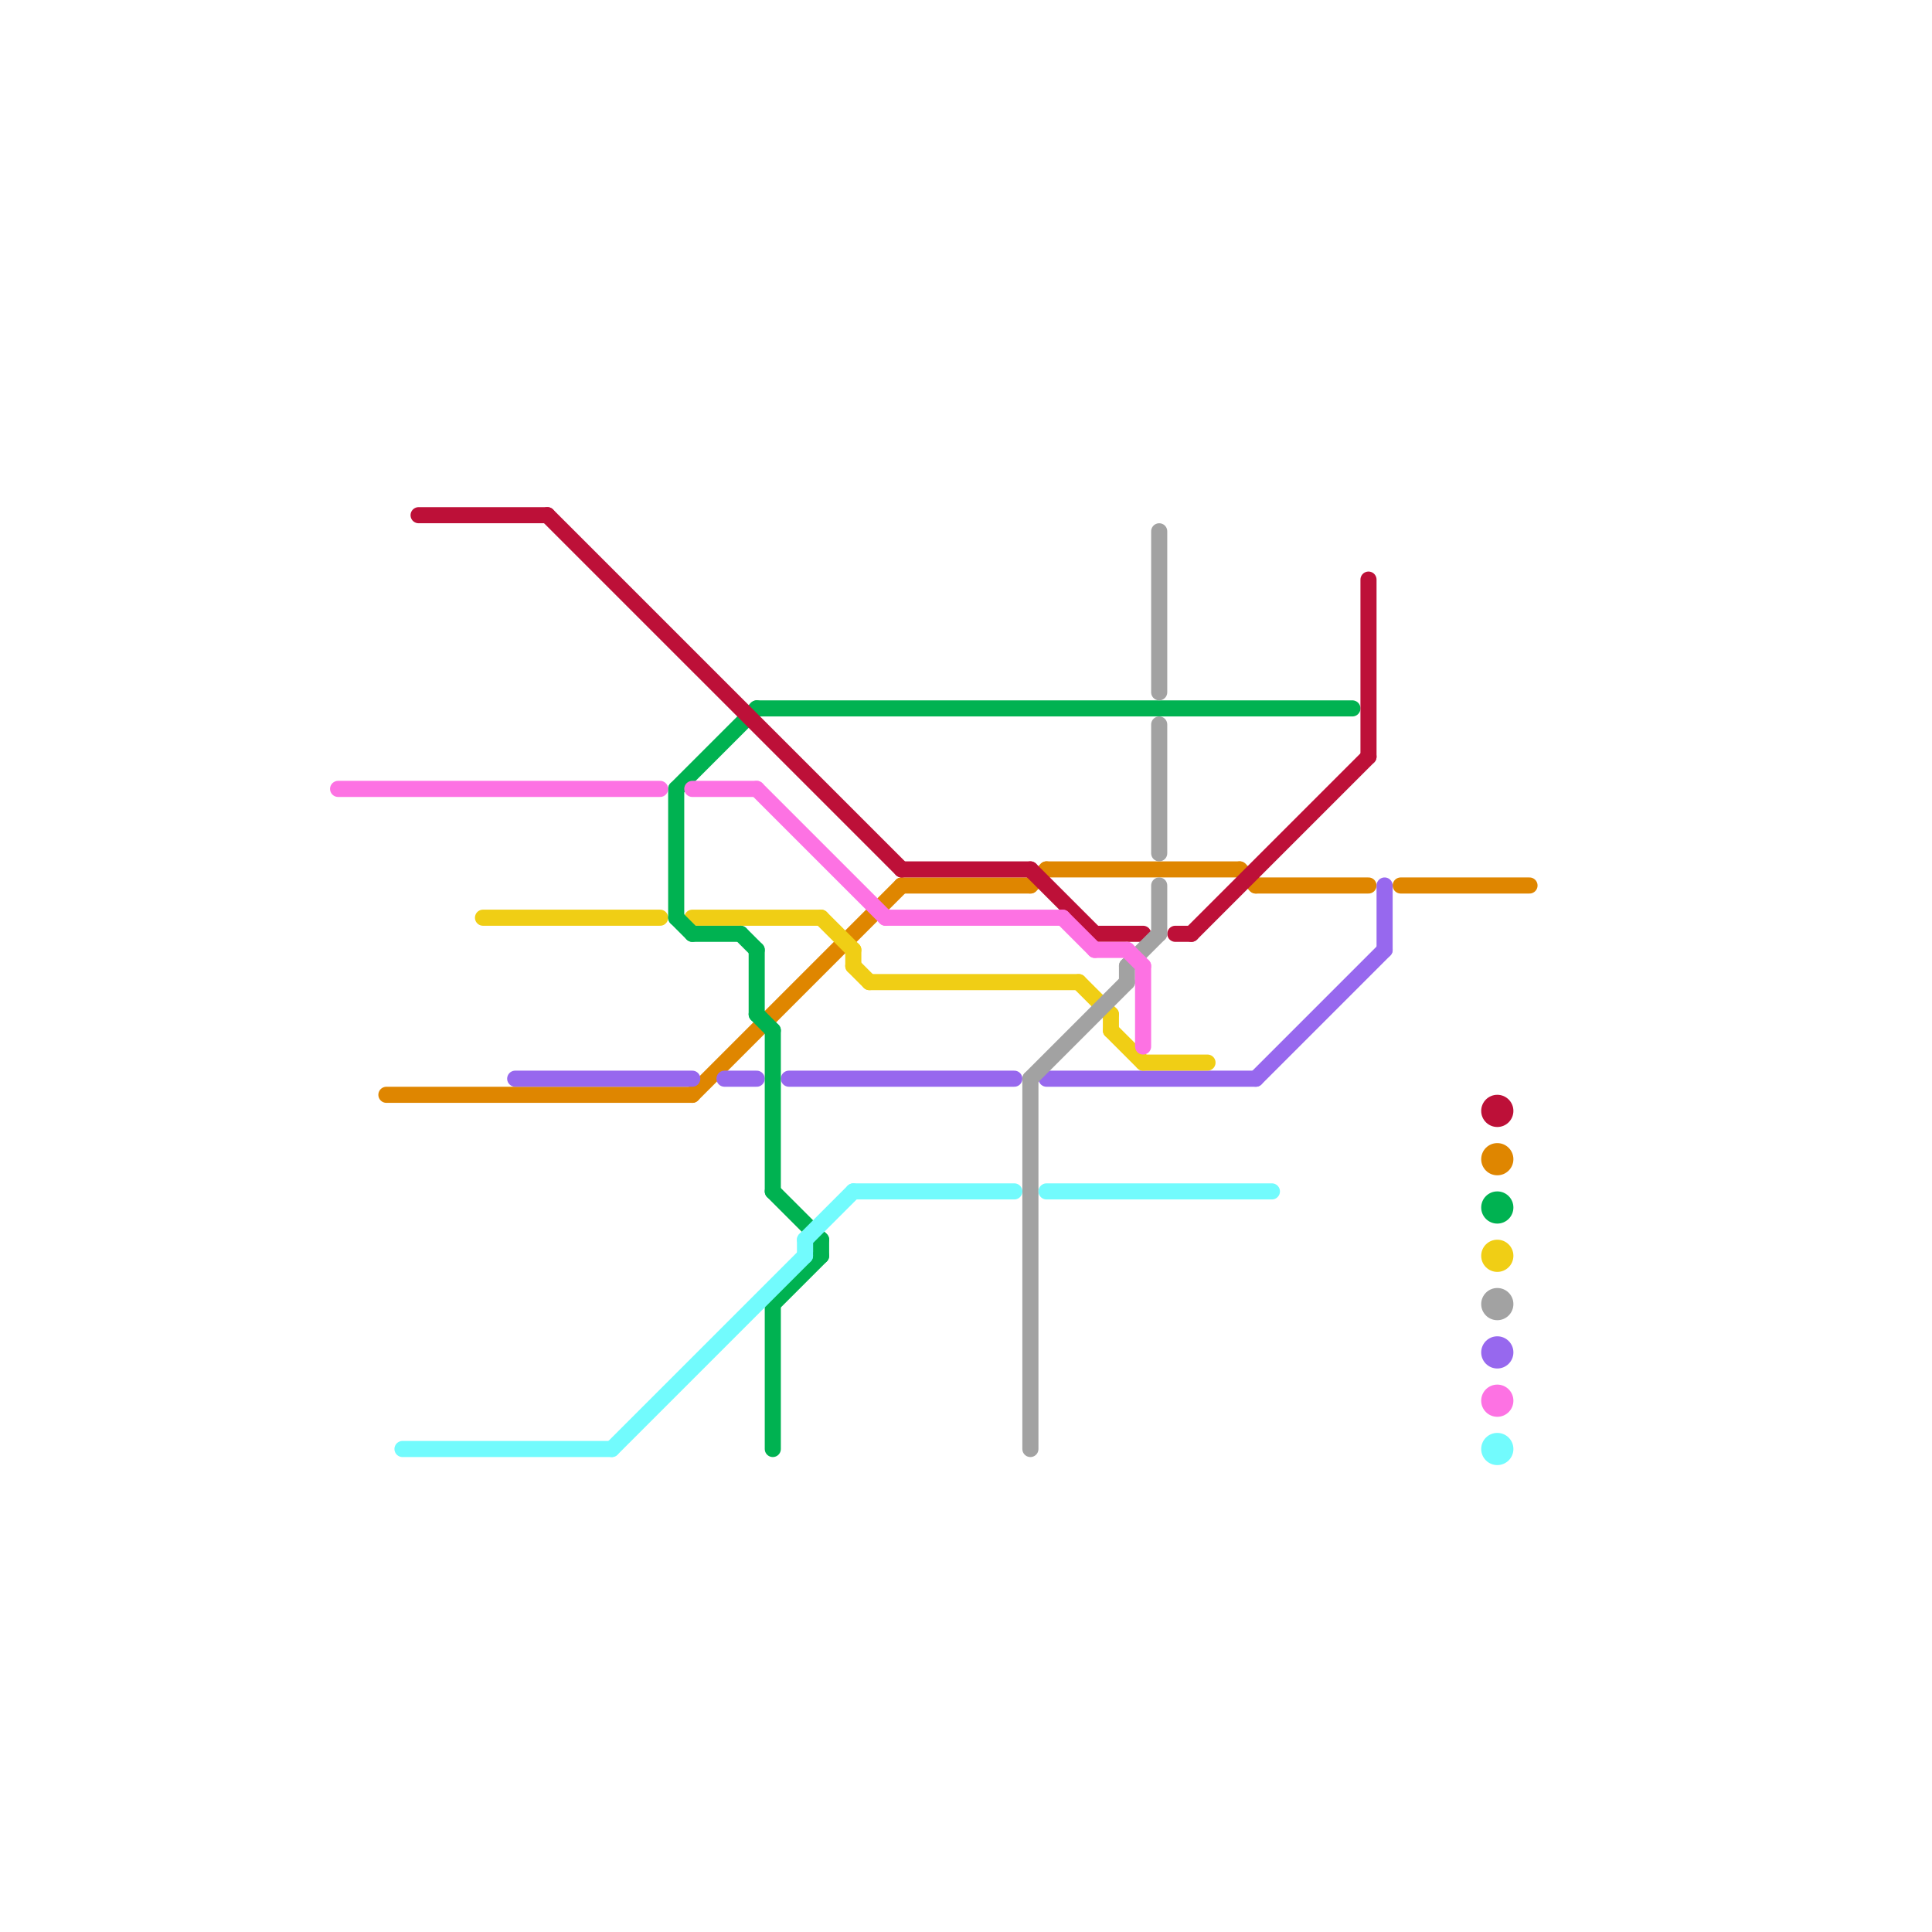 
<svg version="1.1" xmlns="http://www.w3.org/2000/svg" viewBox="0 0 120 120">
<style>text { font: 1px Helvetica; font-weight: 600; white-space: pre; dominant-baseline: central; } line { stroke-width: 1; fill: none; stroke-linecap: round; stroke-linejoin: round; } .c0 { stroke: #df8600 } .c1 { stroke: #9768ee } .c2 { stroke: #f0ce15 } .c3 { stroke: #00b251 } .c4 { stroke: #bd1038 } .c5 { stroke: #a2a2a2 } .c6 { stroke: #fd72e3 } .c7 { stroke: #72fbfd } .w1 { stroke-width: 1; }</style><style>.lxco { stroke: #000; stroke-width: 0.525; fill: #fff; stroke-linecap: square; } .lxci { stroke: #fff; stroke-width: 0.25; fill: #fff; stroke-linecap: square; } </style><defs><g id="l"><circle r="0.45" fill="#fff" stroke="#000" stroke-width="0.2"/></g></defs><line class="c0 " x1="24" y1="68" x2="43" y2="68"/><line class="c0 " x1="87" y1="55" x2="95" y2="55"/><line class="c0 " x1="64" y1="55" x2="65" y2="54"/><line class="c0 " x1="65" y1="54" x2="77" y2="54"/><line class="c0 " x1="78" y1="55" x2="85" y2="55"/><line class="c0 " x1="43" y1="68" x2="56" y2="55"/><line class="c0 " x1="77" y1="54" x2="78" y2="55"/><line class="c0 " x1="56" y1="55" x2="64" y2="55"/><circle cx="93" cy="72" r="1" fill="#df8600" /><line class="c1 " x1="32" y1="67" x2="43" y2="67"/><line class="c1 " x1="86" y1="55" x2="86" y2="59"/><line class="c1 " x1="45" y1="67" x2="47" y2="67"/><line class="c1 " x1="65" y1="67" x2="78" y2="67"/><line class="c1 " x1="78" y1="67" x2="86" y2="59"/><line class="c1 " x1="49" y1="67" x2="63" y2="67"/><circle cx="93" cy="84" r="1" fill="#9768ee" /><line class="c2 " x1="53" y1="59" x2="53" y2="60"/><line class="c2 " x1="51" y1="57" x2="53" y2="59"/><line class="c2 " x1="67" y1="61" x2="69" y2="63"/><line class="c2 " x1="54" y1="61" x2="67" y2="61"/><line class="c2 " x1="69" y1="63" x2="69" y2="64"/><line class="c2 " x1="69" y1="64" x2="71" y2="66"/><line class="c2 " x1="43" y1="57" x2="51" y2="57"/><line class="c2 " x1="30" y1="57" x2="41" y2="57"/><line class="c2 " x1="53" y1="60" x2="54" y2="61"/><line class="c2 " x1="71" y1="66" x2="75" y2="66"/><circle cx="93" cy="78" r="1" fill="#f0ce15" /><line class="c3 " x1="47" y1="59" x2="47" y2="63"/><line class="c3 " x1="48" y1="64" x2="48" y2="74"/><line class="c3 " x1="42" y1="49" x2="47" y2="44"/><line class="c3 " x1="51" y1="77" x2="51" y2="78"/><line class="c3 " x1="48" y1="74" x2="51" y2="77"/><line class="c3 " x1="42" y1="49" x2="42" y2="57"/><line class="c3 " x1="48" y1="81" x2="51" y2="78"/><line class="c3 " x1="43" y1="58" x2="46" y2="58"/><line class="c3 " x1="42" y1="57" x2="43" y2="58"/><line class="c3 " x1="46" y1="58" x2="47" y2="59"/><line class="c3 " x1="47" y1="63" x2="48" y2="64"/><line class="c3 " x1="48" y1="81" x2="48" y2="90"/><line class="c3 " x1="47" y1="44" x2="84" y2="44"/><circle cx="93" cy="75" r="1" fill="#00b251" /><line class="c4 " x1="74" y1="58" x2="85" y2="47"/><line class="c4 " x1="64" y1="54" x2="68" y2="58"/><line class="c4 " x1="26" y1="32" x2="34" y2="32"/><line class="c4 " x1="85" y1="36" x2="85" y2="47"/><line class="c4 " x1="56" y1="54" x2="64" y2="54"/><line class="c4 " x1="34" y1="32" x2="56" y2="54"/><line class="c4 " x1="68" y1="58" x2="71" y2="58"/><line class="c4 " x1="73" y1="58" x2="74" y2="58"/><circle cx="93" cy="69" r="1" fill="#bd1038" /><line class="c5 " x1="70" y1="60" x2="70" y2="61"/><line class="c5 " x1="64" y1="67" x2="70" y2="61"/><line class="c5 " x1="72" y1="45" x2="72" y2="53"/><line class="c5 " x1="72" y1="33" x2="72" y2="43"/><line class="c5 " x1="64" y1="67" x2="64" y2="90"/><line class="c5 " x1="72" y1="55" x2="72" y2="58"/><line class="c5 " x1="70" y1="60" x2="72" y2="58"/><circle cx="93" cy="81" r="1" fill="#a2a2a2" /><line class="c6 " x1="47" y1="49" x2="55" y2="57"/><line class="c6 " x1="71" y1="60" x2="71" y2="65"/><line class="c6 " x1="66" y1="57" x2="68" y2="59"/><line class="c6 " x1="70" y1="59" x2="71" y2="60"/><line class="c6 " x1="21" y1="49" x2="41" y2="49"/><line class="c6 " x1="43" y1="49" x2="47" y2="49"/><line class="c6 " x1="55" y1="57" x2="66" y2="57"/><line class="c6 " x1="68" y1="59" x2="70" y2="59"/><circle cx="93" cy="87" r="1" fill="#fd72e3" /><line class="c7 " x1="50" y1="77" x2="53" y2="74"/><line class="c7 " x1="53" y1="74" x2="63" y2="74"/><line class="c7 " x1="65" y1="74" x2="79" y2="74"/><line class="c7 " x1="50" y1="77" x2="50" y2="78"/><line class="c7 " x1="38" y1="90" x2="50" y2="78"/><line class="c7 " x1="25" y1="90" x2="38" y2="90"/><circle cx="93" cy="90" r="1" fill="#72fbfd" />
</svg>
